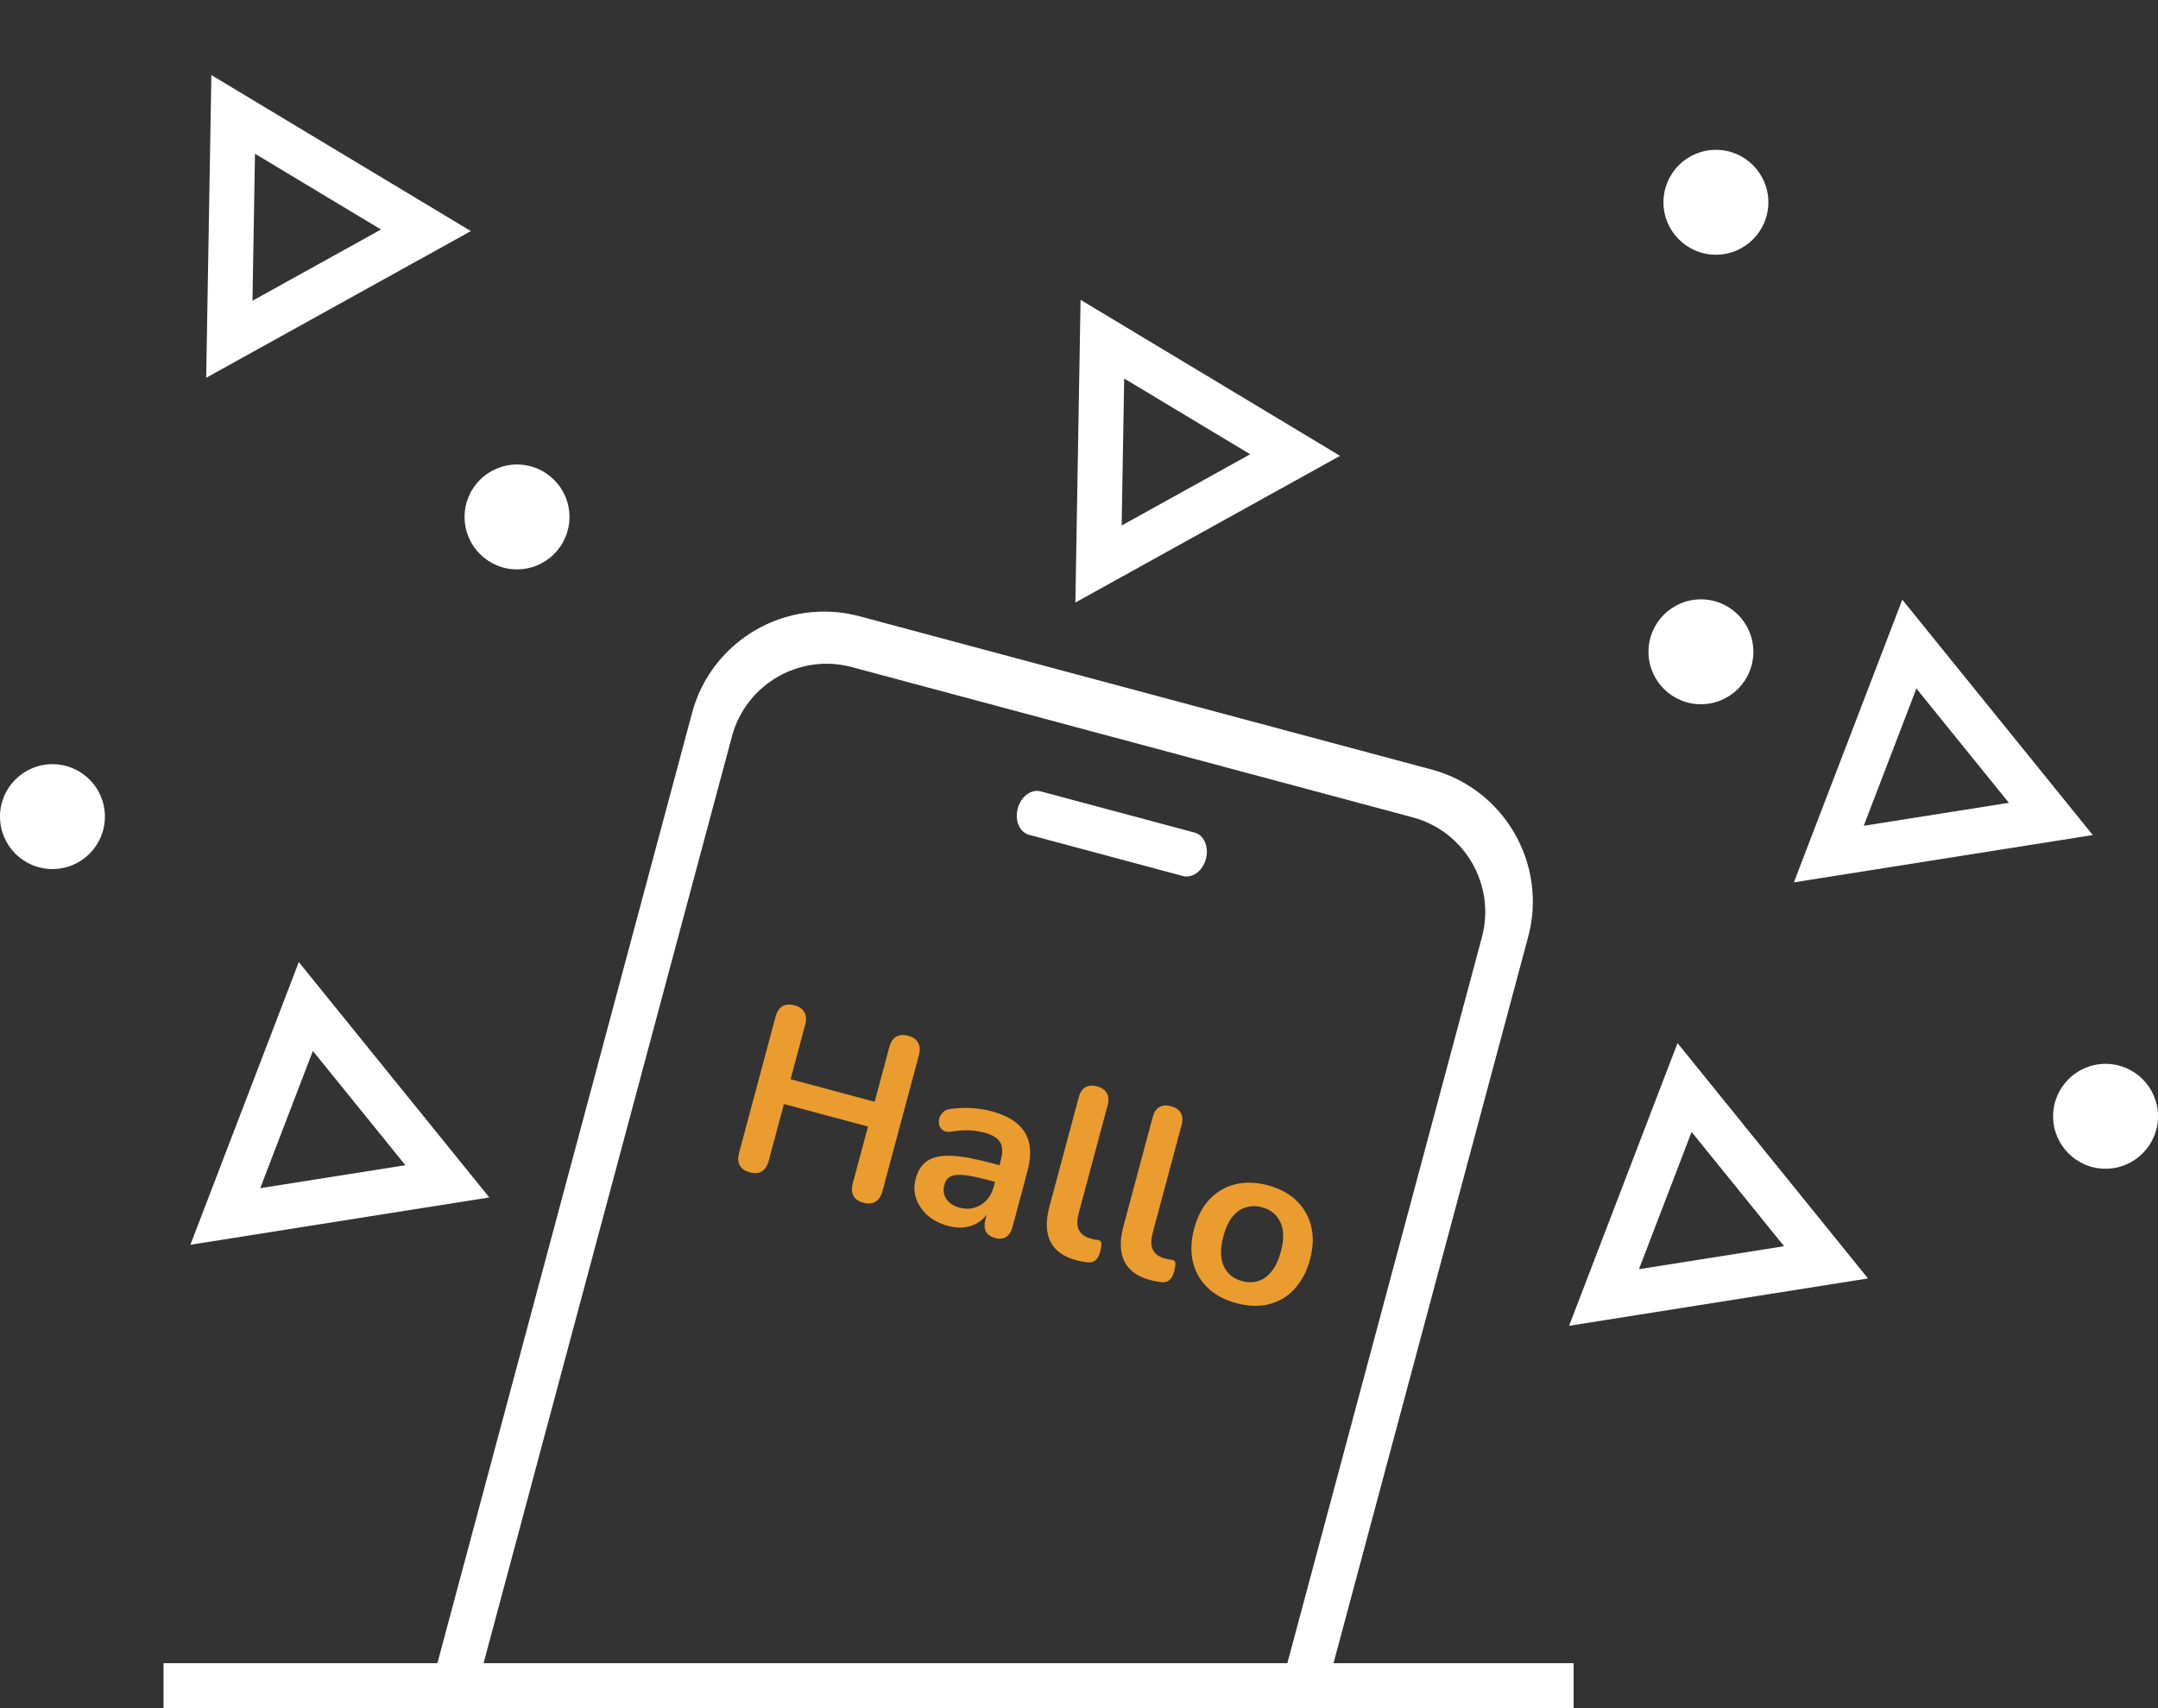 <svg width="144" height="114" viewBox="0 0 144 114" fill="none" xmlns="http://www.w3.org/2000/svg">
<rect x="0" y="0" width="144" height="114" fill="#333333" stroke="none"/>
<g clip-path="url(#clip0_5244_4206)">
<path fill-rule="evenodd" clip-rule="evenodd" d="M20.408 67.173L29.849 78.84L15.034 81.186L20.408 67.173Z" stroke="white" stroke-width="3"/>
<path fill-rule="evenodd" clip-rule="evenodd" d="M73.56 22.636L86.422 30.37L73.302 37.642L73.56 22.636Z" stroke="white" stroke-width="3"/>
<path fill-rule="evenodd" clip-rule="evenodd" d="M127.408 42.987L136.849 54.654L122.034 57L127.408 42.987Z" stroke="white" stroke-width="3"/>
<path fill-rule="evenodd" clip-rule="evenodd" d="M112.408 72.58L121.849 84.247L107.034 86.593L112.408 72.58Z" stroke="white" stroke-width="3"/>
<path fill-rule="evenodd" clip-rule="evenodd" d="M15.56 7.636L28.422 15.37L15.303 22.642L15.56 7.636Z" stroke="white" stroke-width="3"/>
<path d="M34.5 38C36.433 38 38 36.433 38 34.5C38 32.567 36.433 31 34.5 31C32.567 31 31 32.567 31 34.5C31 36.433 32.567 38 34.5 38Z" fill="white"/>
<path d="M140.5 78C142.433 78 144 76.433 144 74.5C144 72.567 142.433 71 140.5 71C138.567 71 137 72.567 137 74.5C137 76.433 138.567 78 140.5 78Z" fill="white"/>
<path d="M114.5 17C116.433 17 118 15.433 118 13.5C118 11.567 116.433 10 114.5 10C112.567 10 111 11.567 111 13.5C111 15.433 112.567 17 114.5 17Z" fill="white"/>
<path d="M113.5 47C115.433 47 117 45.433 117 43.5C117 41.567 115.433 40 113.5 40C111.567 40 110 41.567 110 43.5C110 45.433 111.567 47 113.5 47Z" fill="white"/>
<path d="M3.5 58C5.433 58 7 56.433 7 54.5C7 52.567 5.433 51 3.5 51C1.567 51 0 52.567 0 54.5C0 56.433 1.567 58 3.5 58Z" fill="white"/>
<path d="M12.412 112.5H103.505" stroke="white" stroke-width="3" stroke-linecap="square"/>
<path fill-rule="evenodd" clip-rule="evenodd" d="M80.469 57.323C80.255 58.123 79.571 58.635 78.939 58.466L68.665 55.713C68.035 55.544 67.698 54.758 67.912 53.958C68.126 53.158 68.812 52.646 69.442 52.815L79.716 55.568C80.347 55.737 80.683 56.523 80.469 57.323Z" fill="white"/>
<path fill-rule="evenodd" clip-rule="evenodd" d="M69.126 149.881L30.949 139.651C26.092 138.35 23.201 133.341 24.502 128.485L46.182 47.574C47.483 42.718 52.492 39.826 57.348 41.127L95.526 51.357C100.382 52.658 103.274 57.667 101.973 62.523L80.293 143.434C78.991 148.29 73.982 151.182 69.126 149.881ZM56.84 44.521C53.363 43.589 49.776 45.66 48.844 49.137L27.589 128.462C26.657 131.939 28.728 135.526 32.205 136.458L69.634 146.487C73.112 147.419 76.699 145.348 77.631 141.871L98.886 62.546C99.817 59.069 97.746 55.481 94.269 54.55L56.84 44.521Z" fill="white"/>
<path d="M50.03 78.238C49.71 78.152 49.487 77.998 49.358 77.776C49.243 77.547 49.228 77.272 49.314 76.953L51.753 67.85C51.842 67.52 51.992 67.29 52.203 67.159C52.425 67.031 52.696 67.009 53.016 67.095C53.335 67.18 53.554 67.333 53.672 67.552C53.8 67.774 53.82 68.05 53.731 68.38L52.754 72.027L58.364 73.53L59.341 69.883C59.43 69.553 59.58 69.323 59.792 69.192C60.014 69.064 60.285 69.043 60.604 69.128C60.923 69.214 61.142 69.366 61.26 69.585C61.388 69.808 61.408 70.083 61.32 70.413L58.88 79.516C58.795 79.835 58.64 80.064 58.415 80.203C58.203 80.334 57.938 80.357 57.618 80.271C57.299 80.185 57.075 80.032 56.947 79.809C56.831 79.58 56.817 79.305 56.902 78.986L57.921 75.184L52.311 73.681L51.292 77.483C51.207 77.802 51.057 78.032 50.842 78.174C50.63 78.305 50.359 78.326 50.03 78.238ZM63.288 81.823C62.742 81.677 62.281 81.443 61.903 81.121C61.539 80.791 61.281 80.413 61.13 79.986C60.99 79.562 60.981 79.124 61.102 78.67C61.251 78.114 61.513 77.715 61.887 77.472C62.264 77.22 62.796 77.109 63.484 77.138C64.171 77.168 65.061 77.329 66.154 77.622L66.926 77.829L66.628 78.942L65.871 78.739C65.232 78.568 64.714 78.462 64.316 78.421C63.918 78.381 63.616 78.416 63.41 78.527C63.217 78.629 63.084 78.815 63.013 79.083C62.921 79.423 62.965 79.733 63.144 80.013C63.323 80.292 63.624 80.489 64.046 80.602C64.386 80.693 64.706 80.696 65.005 80.61C65.317 80.517 65.588 80.352 65.817 80.116C66.046 79.879 66.209 79.58 66.305 79.22L66.781 77.442C66.919 76.927 66.906 76.526 66.74 76.238C66.574 75.951 66.223 75.736 65.687 75.592C65.388 75.512 65.054 75.461 64.684 75.439C64.325 75.42 63.931 75.447 63.503 75.52C63.283 75.561 63.101 75.539 62.957 75.457C62.824 75.377 62.733 75.264 62.683 75.118C62.637 74.962 62.634 74.807 62.676 74.653C62.717 74.498 62.798 74.36 62.919 74.237C63.043 74.105 63.213 74.029 63.428 74.009C63.954 73.941 64.445 73.923 64.9 73.956C65.365 73.993 65.778 74.059 66.138 74.156C66.88 74.355 67.457 74.631 67.871 74.984C68.294 75.341 68.562 75.783 68.675 76.31C68.791 76.827 68.752 77.446 68.558 78.167L67.565 81.876C67.479 82.195 67.335 82.422 67.134 82.556C66.935 82.679 66.692 82.702 66.403 82.625C66.115 82.548 65.91 82.404 65.79 82.195C65.682 81.979 65.671 81.711 65.756 81.391L65.955 80.65L66.079 80.683C65.91 81.024 65.682 81.3 65.394 81.51C65.118 81.712 64.802 81.843 64.444 81.901C64.086 81.96 63.701 81.934 63.288 81.823ZM71.833 84.113C70.978 83.884 70.399 83.469 70.096 82.869C69.796 82.258 69.772 81.479 70.026 80.531L71.985 73.221C72.071 72.902 72.218 72.682 72.427 72.561C72.636 72.441 72.895 72.421 73.204 72.504C73.513 72.587 73.728 72.733 73.849 72.942C73.98 73.154 74.003 73.419 73.917 73.739L71.983 80.956C71.856 81.43 71.86 81.807 71.995 82.086C72.141 82.368 72.399 82.558 72.77 82.658C72.852 82.68 72.929 82.701 73.001 82.72C73.076 82.729 73.151 82.738 73.226 82.747C73.376 82.765 73.463 82.832 73.487 82.949C73.513 83.056 73.487 83.258 73.406 83.557C73.338 83.815 73.232 84.002 73.091 84.119C72.949 84.235 72.755 84.277 72.51 84.245C72.404 84.227 72.293 84.209 72.177 84.189C72.061 84.169 71.946 84.143 71.833 84.113ZM76.768 85.435C75.913 85.206 75.334 84.792 75.031 84.191C74.731 83.581 74.708 82.802 74.962 81.854L76.921 74.544C77.006 74.224 77.153 74.004 77.362 73.884C77.572 73.763 77.831 73.744 78.14 73.827C78.449 73.91 78.664 74.055 78.784 74.264C78.915 74.476 78.938 74.742 78.852 75.061L76.918 82.279C76.791 82.753 76.796 83.129 76.93 83.408C77.076 83.69 77.334 83.881 77.705 83.98C77.787 84.002 77.865 84.023 77.937 84.042C78.012 84.051 78.087 84.06 78.161 84.069C78.311 84.088 78.398 84.155 78.422 84.272C78.449 84.378 78.422 84.581 78.342 84.88C78.273 85.137 78.167 85.324 78.026 85.441C77.884 85.558 77.691 85.6 77.445 85.567C77.34 85.55 77.229 85.531 77.112 85.511C76.996 85.491 76.882 85.466 76.768 85.435ZM82.494 86.969C81.711 86.76 81.073 86.418 80.582 85.944C80.091 85.47 79.764 84.896 79.602 84.224C79.443 83.54 79.471 82.797 79.686 81.993C79.849 81.385 80.081 80.868 80.383 80.441C80.699 80.006 81.072 79.665 81.503 79.416C81.937 79.156 82.414 79.003 82.935 78.955C83.459 78.896 84.014 78.946 84.602 79.103C85.385 79.313 86.022 79.655 86.513 80.129C87.004 80.603 87.331 81.176 87.493 81.849C87.655 82.522 87.629 83.26 87.413 84.064C87.251 84.672 87.011 85.193 86.696 85.627C86.391 86.065 86.022 86.413 85.588 86.672C85.157 86.921 84.68 87.075 84.156 87.133C83.635 87.181 83.081 87.127 82.494 86.969ZM82.887 85.501C83.268 85.603 83.628 85.6 83.966 85.492C84.304 85.384 84.599 85.17 84.85 84.851C85.114 84.525 85.32 84.088 85.466 83.542C85.687 82.718 85.676 82.058 85.433 81.562C85.194 81.056 84.785 80.726 84.208 80.571C83.827 80.469 83.467 80.472 83.129 80.58C82.793 80.678 82.494 80.89 82.23 81.217C81.978 81.536 81.78 81.969 81.633 82.515C81.415 83.329 81.425 83.994 81.662 84.51C81.902 85.016 82.31 85.347 82.887 85.501Z" fill="#EA9C2E"/>
</g>
<defs>
<clipPath id="clip0_5244_4206">
<rect width="144" height="114" fill="white"/>
</clipPath>
</defs>
</svg>
